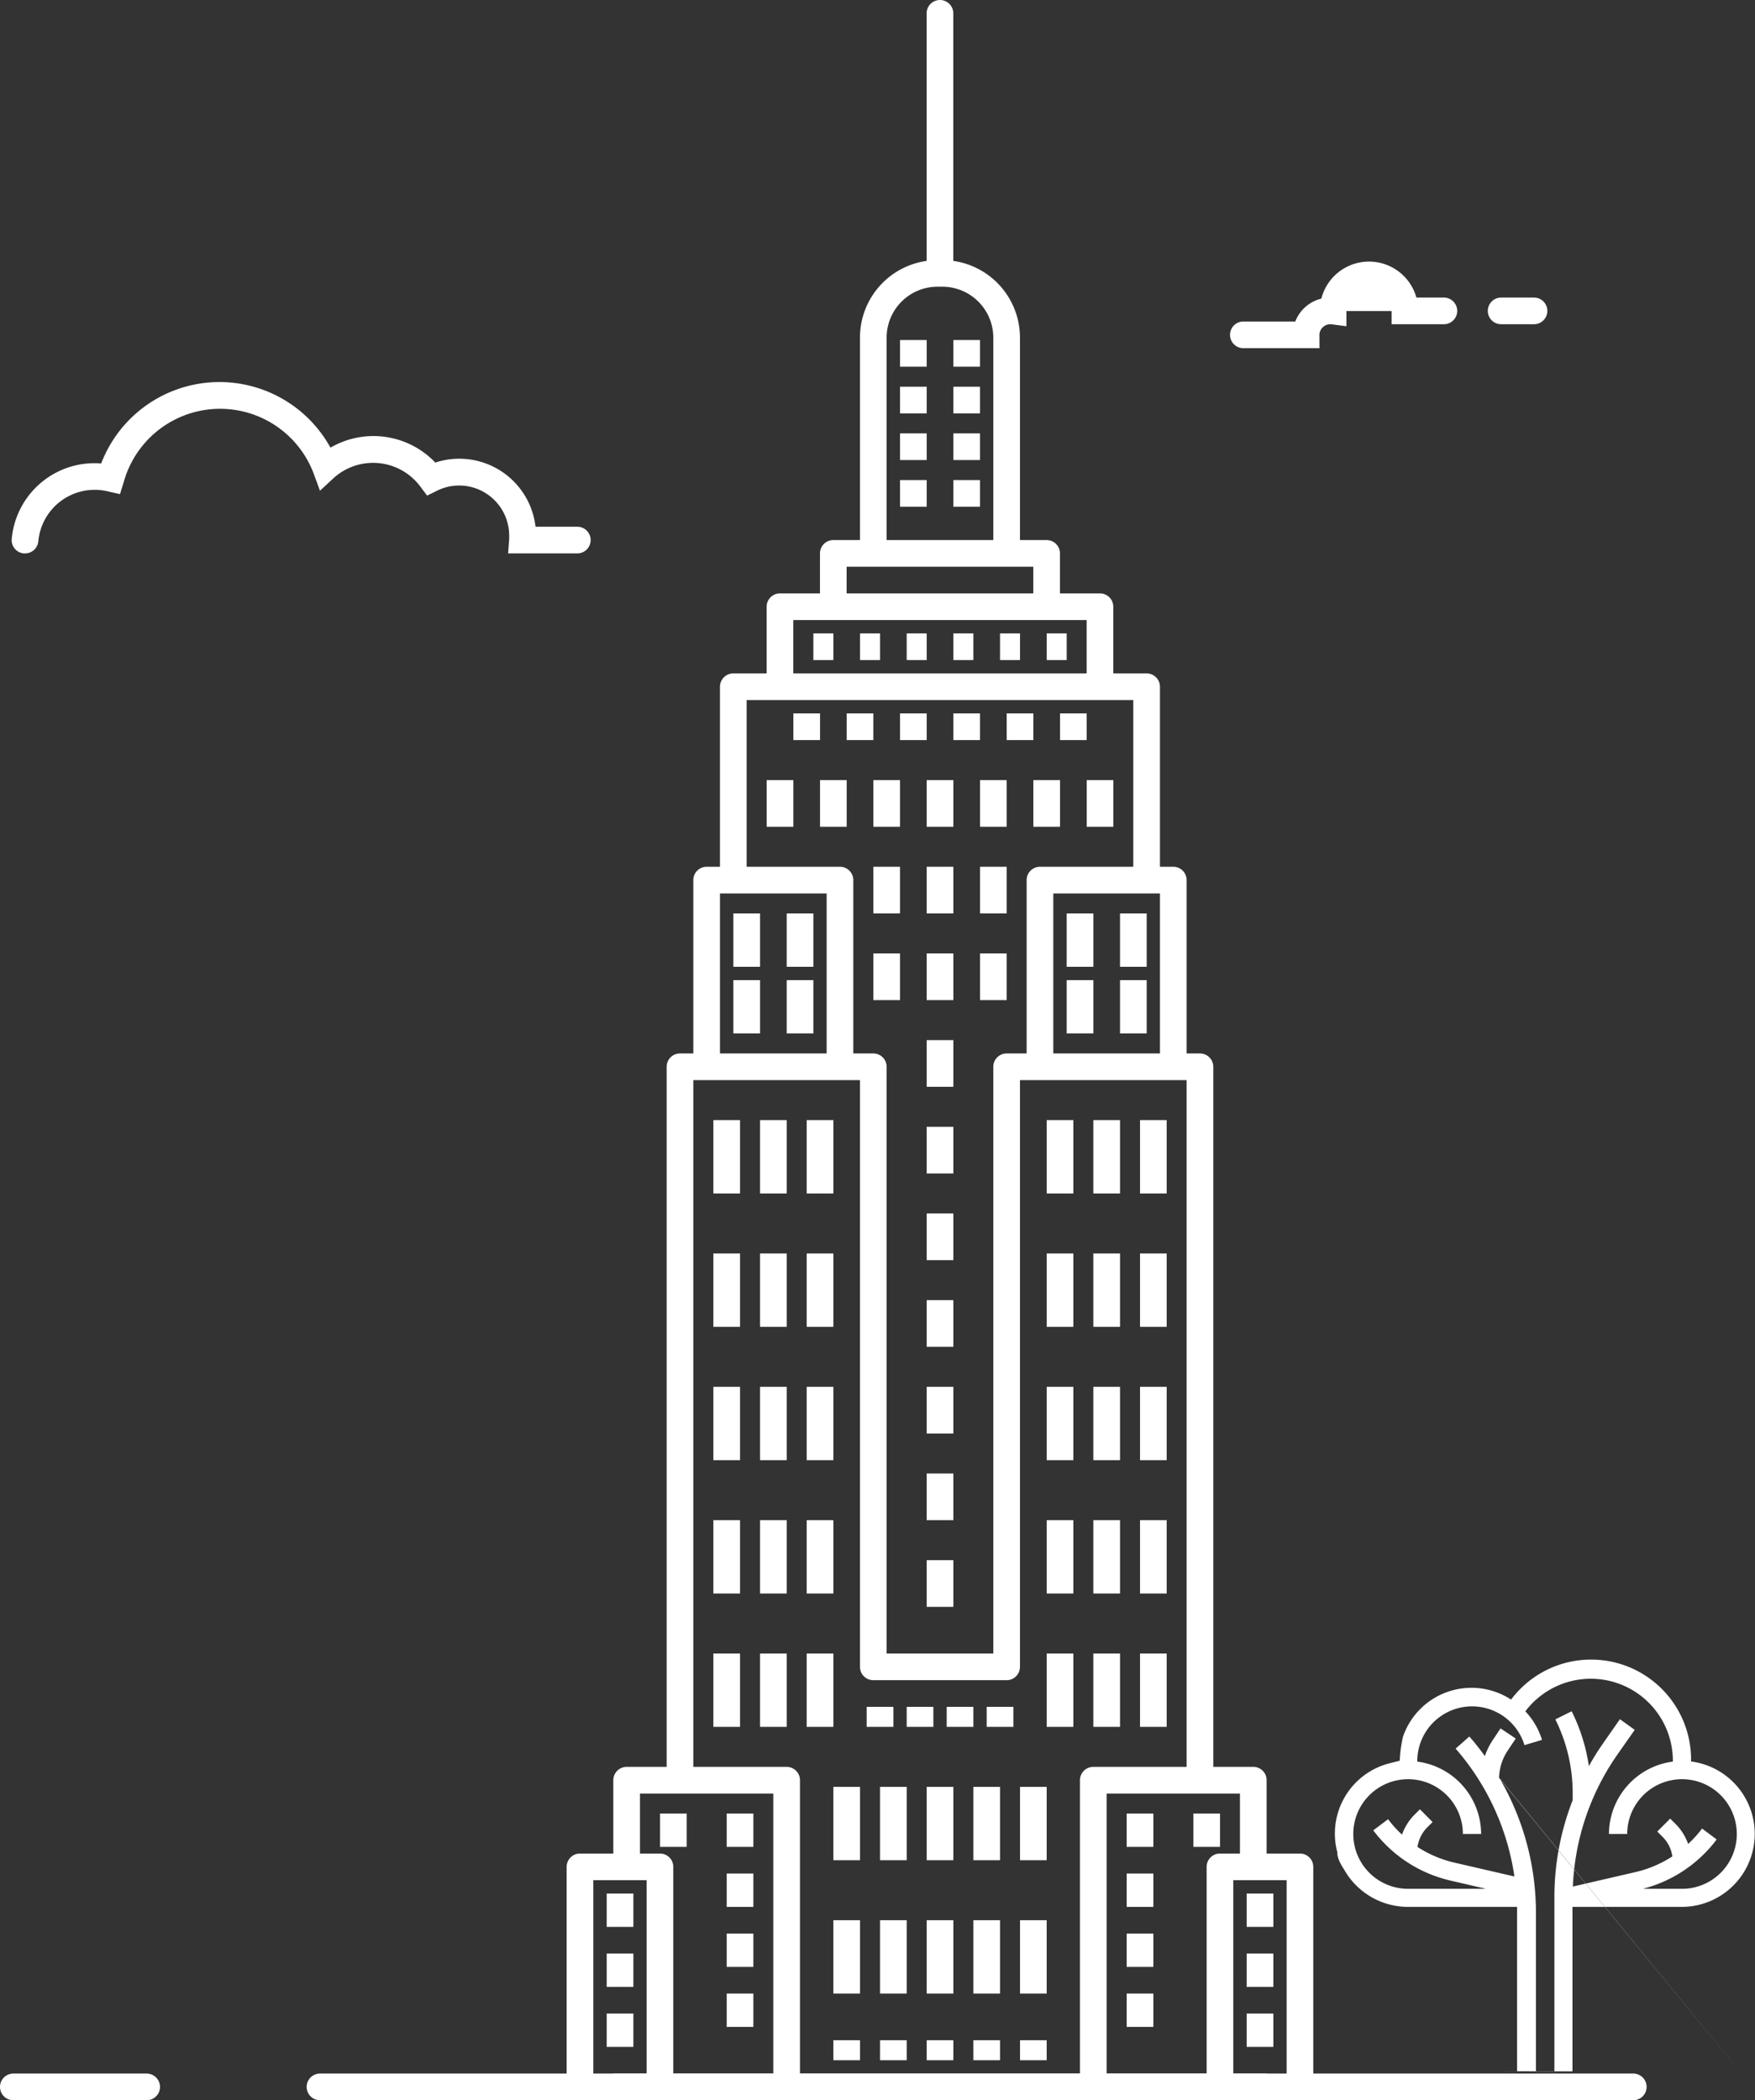 <svg xmlns="http://www.w3.org/2000/svg" viewBox="0 0 263.26 315"><rect x="0" y="0" width="263.26" height="315" fill="#333333" stroke="none"/><defs><style>.cls-1{fill:#fff;}.cls-2{fill:none;}</style></defs><g id="Layer_1" data-name="Layer 1"><path class="cls-1" d="M22,315H2a2,2,0,0,1,0-4H22a2,2,0,0,1,0,4Z"/><path class="cls-1" d="M100.51,314.31A2,2,0,0,1,99,315h3A2,2,0,0,1,100.51,314.31Z"/><path class="cls-1" d="M100.51,314.31A2,2,0,0,1,100,313v-2H92v2a2,2,0,0,0,2,2h5A2,2,0,0,0,100.51,314.31Z"/><path class="cls-1" d="M118,315h46a2,2,0,0,1-2-2v-2H120v2A2,2,0,0,1,118,315Z"/><path class="cls-1" d="M104,311h-4v2a2,2,0,0,0,2,2h16a2,2,0,0,0,2-2v-2Z"/><path class="cls-1" d="M181.51,314.31a2,2,0,0,1-1.5.69h3A2,2,0,0,1,181.51,314.31Z"/><path class="cls-1" d="M190,313v-2h-8v2a2,2,0,0,1-.5,1.31,2,2,0,0,0,1.5.69h5A2,2,0,0,0,190,313Z"/><path class="cls-1" d="M182,313v-2H162v2a2,2,0,0,0,2,2h16A2,2,0,0,0,182,313Z"/><path class="cls-2" d="M149,50.63A7.65,7.65,0,0,0,141.38,43h-.74A7.64,7.64,0,0,0,133,50.63V81h16Z"/><path class="cls-1" d="M245,311H197V280a2,2,0,0,0-2-2h-5V267a2,2,0,0,0-2-2h-6V160a2,2,0,0,0-2-2h-2V132a2,2,0,0,0-2-2h-2V103a2,2,0,0,0-2-2h-5V91a2,2,0,0,0-2-2h-6V83a2,2,0,0,0-2-2h-4V50.63a11.63,11.63,0,0,0-10-11.5V2a2,2,0,0,0-4,0V39.13a11.62,11.62,0,0,0-10,11.5V81h-4a2,2,0,0,0-2,2v6h-6a2,2,0,0,0-2,2v10h-5a2,2,0,0,0-2,2v27h-2a2,2,0,0,0-2,2v26h-2a2,2,0,0,0-2,2V265H94a2,2,0,0,0-2,2v11H87a2,2,0,0,0-2,2v31H48a2,2,0,0,0,0,4H245a2,2,0,0,0,0-4ZM174,134v24H158V134ZM133,50.63A7.64,7.64,0,0,1,140.64,43h.74A7.65,7.65,0,0,1,149,50.63V81H133ZM127,85h28v4H127Zm-8,8h44v8H119Zm-7,12h58v25H156a2,2,0,0,0-2,2v26h-3a2,2,0,0,0-2,2v88H133V160a2,2,0,0,0-2-2h-3V132a2,2,0,0,0-2-2H112Zm-4,29h16v24H108ZM97,311H89V282h8Zm19,0H101V280a2,2,0,0,0-2-2H96v-9h20Zm46-44v44H120V267a2,2,0,0,0-2-2H104V162h25v88a2,2,0,0,0,2,2h20a2,2,0,0,0,2-2V162h25V265H164A2,2,0,0,0,162,267Zm19,13v31H166V269h20v9h-3A2,2,0,0,0,181,280Zm12,31h-8V282h8Z"/><rect class="cls-1" x="119.01" y="107" width="4" height="4"/><rect class="cls-1" x="127.01" y="107" width="4" height="4"/><rect class="cls-1" x="135.01" y="107" width="4" height="4"/><rect class="cls-1" x="143.01" y="107" width="4" height="4"/><rect class="cls-1" x="151.01" y="107" width="4" height="4"/><rect class="cls-1" x="159.01" y="107" width="4" height="4"/><rect class="cls-1" x="99.01" y="272" width="4" height="5"/><rect class="cls-1" x="91.01" y="284" width="4" height="5"/><rect class="cls-1" x="91.01" y="293" width="4" height="5"/><rect class="cls-1" x="91.01" y="302" width="4" height="5"/><rect class="cls-1" x="109.01" y="272" width="4" height="5"/><rect class="cls-1" x="109.01" y="281" width="4" height="5"/><rect class="cls-1" x="109.01" y="290" width="4" height="5"/><rect class="cls-1" x="109.01" y="299" width="4" height="5"/><rect class="cls-1" x="179.01" y="272" width="4" height="5"/><rect class="cls-1" x="187.01" y="284" width="4" height="5"/><rect class="cls-1" x="187.01" y="293" width="4" height="5"/><rect class="cls-1" x="187.01" y="302" width="4" height="5"/><rect class="cls-1" x="169.01" y="272" width="4" height="5"/><rect class="cls-1" x="169.01" y="281" width="4" height="5"/><rect class="cls-1" x="169.01" y="290" width="4" height="5"/><rect class="cls-1" x="169.01" y="299" width="4" height="5"/><rect class="cls-1" x="110.01" y="137" width="4" height="8"/><rect class="cls-1" x="110.01" y="147" width="4" height="8"/><rect class="cls-1" x="118.01" y="137" width="4" height="8"/><rect class="cls-1" x="118.01" y="147" width="4" height="8"/><rect class="cls-1" x="160.01" y="137" width="4" height="8"/><rect class="cls-1" x="160.01" y="147" width="4" height="8"/><rect class="cls-1" x="168.01" y="137" width="4" height="8"/><rect class="cls-1" x="168.01" y="147" width="4" height="8"/><rect class="cls-1" x="107.01" y="168" width="4" height="11"/><rect class="cls-1" x="114.01" y="168" width="4" height="11"/><rect class="cls-1" x="121.01" y="168" width="4" height="11"/><rect class="cls-1" x="107.01" y="188" width="4" height="11"/><rect class="cls-1" x="114.01" y="188" width="4" height="11"/><rect class="cls-1" x="121.01" y="188" width="4" height="11"/><rect class="cls-1" x="107.01" y="208" width="4" height="11"/><rect class="cls-1" x="114.01" y="208" width="4" height="11"/><rect class="cls-1" x="121.01" y="208" width="4" height="11"/><rect class="cls-1" x="107.01" y="228" width="4" height="11"/><rect class="cls-1" x="114.01" y="228" width="4" height="11"/><rect class="cls-1" x="121.01" y="228" width="4" height="11"/><rect class="cls-1" x="107.01" y="248" width="4" height="11"/><rect class="cls-1" x="114.01" y="248" width="4" height="11"/><rect class="cls-1" x="121.01" y="248" width="4" height="11"/><rect class="cls-1" x="171.01" y="168" width="4" height="11"/><rect class="cls-1" x="164.01" y="168" width="4" height="11"/><rect class="cls-1" x="157.01" y="168" width="4" height="11"/><rect class="cls-1" x="171.01" y="188" width="4" height="11"/><rect class="cls-1" x="164.01" y="188" width="4" height="11"/><rect class="cls-1" x="157.01" y="188" width="4" height="11"/><rect class="cls-1" x="171.01" y="208" width="4" height="11"/><rect class="cls-1" x="164.01" y="208" width="4" height="11"/><rect class="cls-1" x="157.01" y="208" width="4" height="11"/><rect class="cls-1" x="171.01" y="228" width="4" height="11"/><rect class="cls-1" x="164.01" y="228" width="4" height="11"/><rect class="cls-1" x="157.01" y="228" width="4" height="11"/><rect class="cls-1" x="171.01" y="248" width="4" height="11"/><rect class="cls-1" x="164.01" y="248" width="4" height="11"/><rect class="cls-1" x="157.01" y="248" width="4" height="11"/><rect class="cls-1" x="125.01" y="268" width="4" height="11"/><rect class="cls-1" x="125.01" y="288" width="4" height="11"/><rect class="cls-1" x="132.01" y="268" width="4" height="11"/><rect class="cls-1" x="132.01" y="288" width="4" height="11"/><rect class="cls-1" x="139.01" y="268" width="4" height="11"/><rect class="cls-1" x="139.01" y="288" width="4" height="11"/><rect class="cls-1" x="146.01" y="268" width="4" height="11"/><rect class="cls-1" x="146.01" y="288" width="4" height="11"/><rect class="cls-1" x="153.01" y="268" width="4" height="11"/><rect class="cls-1" x="153.01" y="288" width="4" height="11"/><rect class="cls-1" x="125.01" y="306" width="4" height="3"/><rect class="cls-1" x="130.01" y="256" width="4" height="3"/><rect class="cls-1" x="136.01" y="256" width="4" height="3"/><rect class="cls-1" x="142.01" y="256" width="4" height="3"/><rect class="cls-1" x="148.01" y="256" width="4" height="3"/><rect class="cls-1" x="132.01" y="306" width="4" height="3"/><rect class="cls-1" x="139.01" y="306" width="4" height="3"/><rect class="cls-1" x="146.01" y="306" width="4" height="3"/><rect class="cls-1" x="153.01" y="306" width="4" height="3"/><rect class="cls-1" x="115.01" y="117" width="4" height="7"/><rect class="cls-1" x="123.01" y="117" width="4" height="7"/><rect class="cls-1" x="131.01" y="117" width="4" height="7"/><rect class="cls-1" x="139.01" y="117" width="4" height="7"/><rect class="cls-1" x="147.01" y="117" width="4" height="7"/><rect class="cls-1" x="131.01" y="130" width="4" height="7"/><rect class="cls-1" x="139.01" y="130" width="4" height="7"/><rect class="cls-1" x="147.01" y="130" width="4" height="7"/><rect class="cls-1" x="131.01" y="143" width="4" height="7"/><rect class="cls-1" x="139.01" y="143" width="4" height="7"/><rect class="cls-1" x="147.01" y="143" width="4" height="7"/><rect class="cls-1" x="139.01" y="156" width="4" height="7"/><rect class="cls-1" x="139.01" y="169" width="4" height="7"/><rect class="cls-1" x="139.01" y="182" width="4" height="7"/><rect class="cls-1" x="139.01" y="195" width="4" height="7"/><rect class="cls-1" x="139.01" y="208" width="4" height="7"/><rect class="cls-1" x="139.01" y="221" width="4" height="7"/><rect class="cls-1" x="139.01" y="234" width="4" height="7"/><rect class="cls-1" x="155.01" y="117" width="4" height="7"/><rect class="cls-1" x="163.01" y="117" width="4" height="7"/><rect class="cls-1" x="135.01" y="51" width="4" height="4"/><rect class="cls-1" x="135.01" y="58" width="4" height="4"/><rect class="cls-1" x="135.01" y="65" width="4" height="4"/><rect class="cls-1" x="135.01" y="72" width="4" height="4"/><rect class="cls-1" x="143.01" y="51" width="4" height="4"/><rect class="cls-1" x="143.01" y="58" width="4" height="4"/><rect class="cls-1" x="143.01" y="65" width="4" height="4"/><rect class="cls-1" x="143.01" y="72" width="4" height="4"/><rect class="cls-1" x="122.01" y="95" width="3" height="4"/><rect class="cls-1" x="129.01" y="95" width="3" height="4"/><rect class="cls-1" x="136.01" y="95" width="3" height="4"/><rect class="cls-1" x="143.01" y="95" width="3" height="4"/><rect class="cls-1" x="150.01" y="95" width="3" height="4"/><rect class="cls-1" x="157.01" y="95" width="3" height="4"/></g><g id="Layer_3" data-name="Layer 3"><path class="cls-1" d="M3.76,83h-.2a2,2,0,0,1-1.8-2.18A12.48,12.48,0,0,1,15.18,69.51a19,19,0,0,1,34.39-2.37A12.82,12.82,0,0,1,65.3,69.38a11.28,11.28,0,0,1,3.61-.58A11.51,11.51,0,0,1,80.33,79H86.6a2,2,0,0,1,0,4H76.22l.16-2.15c0-.2,0-.36,0-.53a7.51,7.51,0,0,0-7.5-7.5,7.4,7.4,0,0,0-3.32.78l-1.49.73-1-1.33a8.83,8.83,0,0,0-13-1.32L48,73.6l-1-2.71a15,15,0,0,0-28.43,1.38L18,74.11l-1.86-.42A8.49,8.49,0,0,0,5.75,81.17,2,2,0,0,1,3.76,83Z"/><path class="cls-1" d="M200,46.66v0a5.39,5.39,0,1,1,10.78,0Z"/><path class="cls-1" d="M197.93,52.22H186.51a2,2,0,0,1,0-4h7.79a5.6,5.6,0,0,1,3.91-3.43,7.38,7.38,0,0,1,14.26-.16h4.12a2,2,0,1,1,0,4h-7.84v-2a3.39,3.39,0,0,0-6.78-.06v2.36l-2.25-.29a1.63,1.63,0,0,0-1.8,1.58Z"/><path class="cls-1" d="M230.11,48.63h-4.93a2,2,0,0,1,0-4h4.93a2,2,0,0,1,0,4Z"/><path class="cls-1" d="M235.88,310.67V286h16.43a10.95,10.95,0,0,0,1.36-21.81s0-.06,0-.1a15,15,0,0,0-27-9.18,10.86,10.86,0,0,0-16.23,5.62,19.81,19.81,0,0,0-.47,3.55l-1.56.39a10.88,10.88,0,0,0-7.8,13.35s-.15.84,1,2.55a11,11,0,0,0,9.57,5.63h16.39c0,.29,0,.58,0,.87v23.78h-2m37.63,2.74-38.33-46.72a7.71,7.71,0,0,1,1.28-4.09l1.22-1.83-2.28-1.52-1.22,1.83a10.17,10.17,0,0,0-1.13,2.32c-.73-1-1.5-2-2.33-2.93l-2.06,1.81a37.34,37.34,0,0,1,8.82,19.18l-9-2.08a17.32,17.32,0,0,1-5.54-2.35,5.25,5.25,0,0,1,1.46-2.93l.81-.8L213,271.36l-.8.8a8,8,0,0,0-1.89,3,16.4,16.4,0,0,1-2.09-2.31L206,274.52a20.11,20.11,0,0,0,11.56,7.53l5.35,1.24H211.23a8.22,8.22,0,1,1,8.21-8.22h2.74a11,11,0,0,0-9.58-10.86v-.1a8.22,8.22,0,0,1,16.08-2.37l2.63-.79a10.91,10.91,0,0,0-2.5-4.28,12.31,12.31,0,0,1,22.13,7.44v.1a11,11,0,0,0-9.59,10.86h2.74a8.22,8.22,0,1,1,8.22,8.22h-5.88a20.11,20.11,0,0,0,11.08-7.4l-2.19-1.64a17,17,0,0,1-2.09,2.31,8,8,0,0,0-1.89-3l-.8-.8-1.94,1.94.8.8a5.13,5.13,0,0,1,1.46,2.93,17.39,17.39,0,0,1-5.53,2.35l-9.39,2.17a37.18,37.18,0,0,1,6.69-19.81l2.59-3.69L243,257.85l-2.58,3.69a38.82,38.82,0,0,0-2.08,3.35,27.3,27.3,0,0,0-2.58-8.23l-2.45,1.22a24.64,24.64,0,0,1,2.6,11V270a39.88,39.88,0,0,0-2.74,14.55v26.13H230.4V286.89A40,40,0,0,0,224.93,266.69Z"/></g></svg>